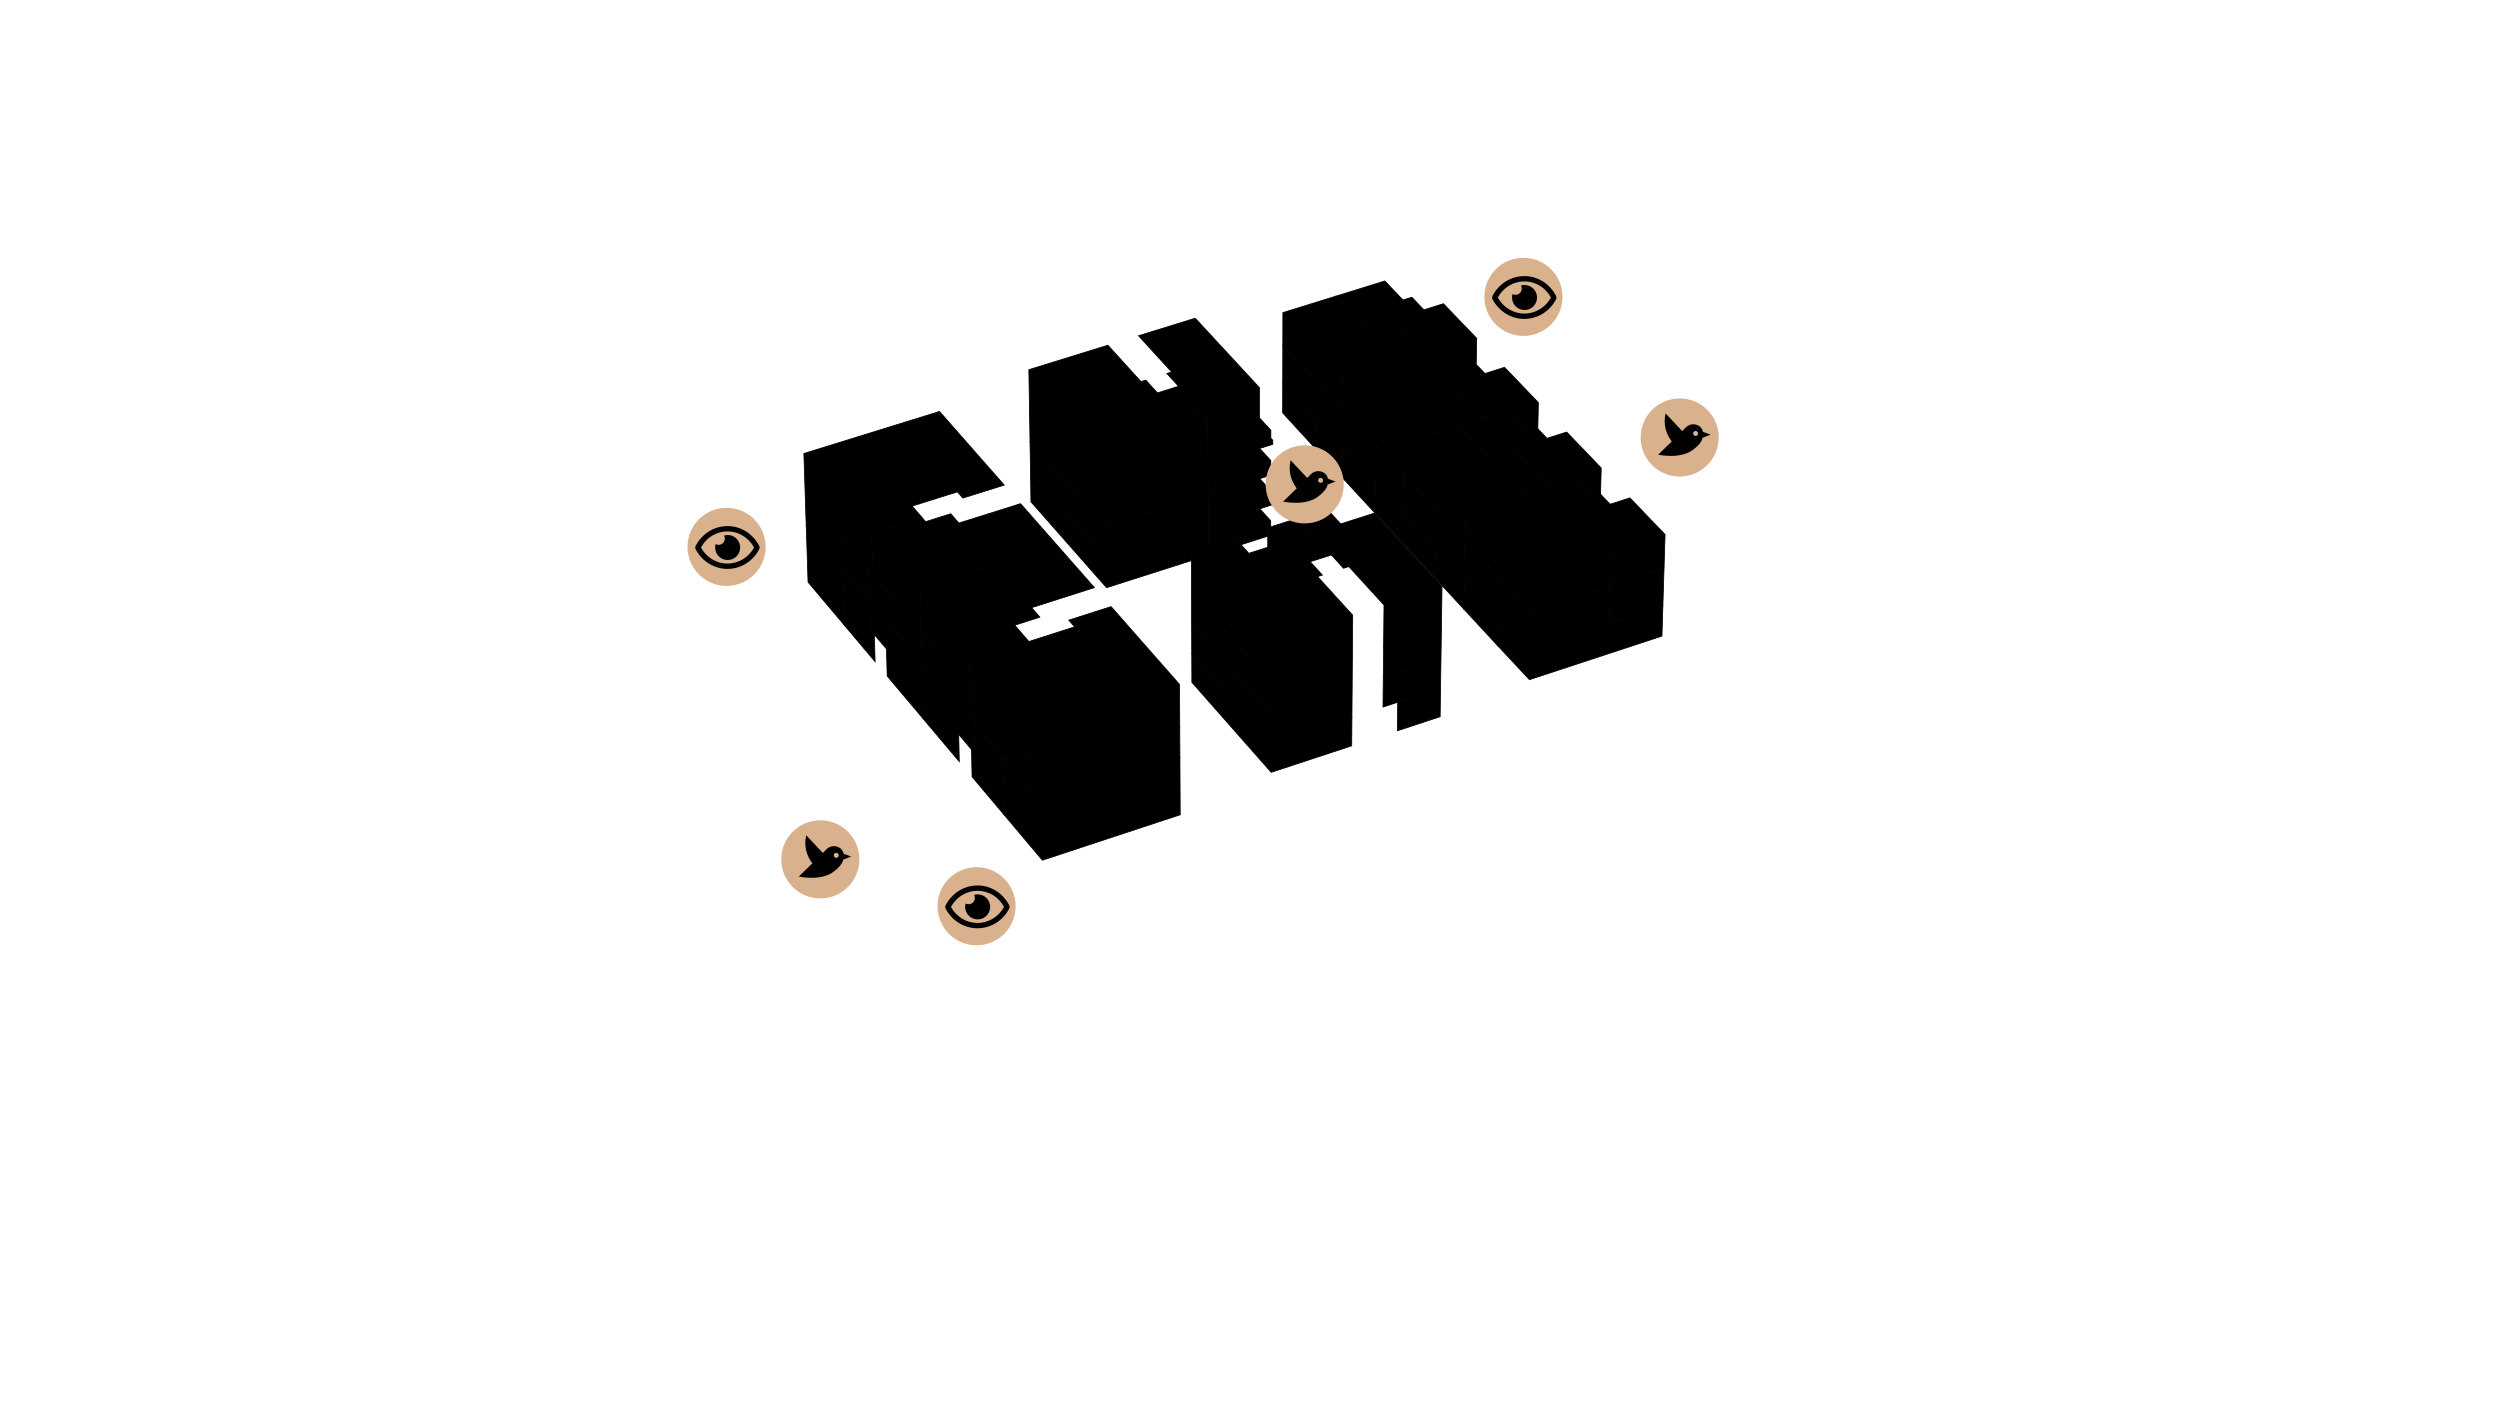 ﻿<?xml version="1.0" encoding="utf-8"?>
<svg viewBox="0, 0, 1600, 900" xmlns="http://www.w3.org/2000/svg" xmlns:xlink="http://www.w3.org/1999/xlink"
  version="1.1">
  <g id="7c0d8c4f-7c9d-4d42-bf3b-fda710cee7c2" data-name="251_1" data-visibility-best="false">
    <path
      d="M813.25 333.281 L813.244 337.19 L811.372 337.787 L811.365 343.171 L794.279 348.629 L790.5 344.446 L773.272 349.943 L773.231 336.124 L806.27 325.612 L813.25 333.281"
      style="stroke:#000000;stroke-width:0.5;" />
  </g>
  <g id="c56b15bb-5083-4319-a9e1-e45c6aff10b2" data-name="251_2" data-visibility-best="true">
    <path
      d="M707.997 356.879 L773.231 336.124 L773.272 349.943 L762.449 353.396 L762.472 358.789 L708.2 376.123 L659.824 321.206 L659.516 302.056 L707.997 356.879"
      style="stroke:#000000;stroke-width:0.5;" />
  </g>
  <g id="d7d40796-fc85-432c-abae-813af65db305" data-name="221_1" data-visibility-best="false">
    <path d="M921.951 440.426 L921.689 458.684 L894.315 467.7 L894.518 449.428 L921.951 440.426"
      style="stroke:#000000;stroke-width:0.5;" />
  </g>
  <g id="0e590d33-5c9b-4d4e-a844-20683df11be2" data-name="221_2" data-visibility-best="true">
    <path
      d="M813.589 475.985 L865.231 459.038 L865.09 477.325 L813.558 494.297 L762.802 436.696 L762.725 418.471 L813.589 475.985"
      style="stroke:#000000;stroke-width:0.5;" />
  </g>
  <g id="460e4418-1c40-4b6b-92d1-5f119b88efce" data-name="241_2" data-visibility-best="false">
    <path
      d="M539.272 363.866 L556.506 384.174 L557.041 403.174 L559.588 406.187 L560.07 423.508 L540.362 400.119 L539.272 363.866"
      style="stroke:#000000;stroke-width:0.5;" />
  </g>
  <g id="fb0debf2-2690-436a-8e23-e9b90de39318" data-name="231_2" data-visibility-best="false">
    <path
      d="M623.606 463.243 L641.762 484.638 L642.438 521.262 L622.132 497.162 L621.769 479.734 L623.999 482.371 L623.606 463.243"
      style="stroke:#000000;stroke-width:0.5;" />
  </g>
  <g id="13f61a5b-50e4-46c9-b33a-a602628942b6" data-name="241_1" data-visibility-best="false">
    <path d="M539.272 363.866 L540.362 400.119 L517.163 372.586 L515.982 336.421 L539.272 363.866"
      style="stroke:#000000;stroke-width:0.5;" />
  </g>
  <g id="9a3747e9-f18d-4c49-ace4-69f7e835471c" data-name="231_1" data-visibility-best="true">
    <path
      d="M666.544 513.841 L755.144 484.827 L755.333 521.451 L667.117 550.551 L642.438 521.262 L641.762 484.638 L666.544 513.841"
      style="stroke:#000000;stroke-width:0.5;" />
  </g>
  <g id="a7c6cef8-71b2-4f24-81b3-717c1031e0b4" data-name="241_3" data-visibility-best="false">
    <path
      d="M556.506 384.174 L589.903 423.529 L590.792 459.968 L567.806 432.689 L567.339 415.354 L557.041 403.174 L556.506 384.174"
      style="stroke:#000000;stroke-width:0.5;" />
  </g>
  <g id="2769dc51-05c8-4a35-bf4d-9d2db49d94ca" data-name="231_3" data-visibility-best="false">
    <path
      d="M589.903 423.529 L623.606 463.243 L623.999 482.371 L613.564 470.029 L613.943 487.444 L590.792 459.968 L589.903 423.529"
      style="stroke:#000000;stroke-width:0.5;" />
  </g>
  <g id="5c489b14-d905-47ac-a5ef-82a99ee20b50" data-name="252_4" data-visibility-best="false">
    <path
      d="M707.793 337.548 L773.173 316.829 L773.231 336.124 L707.997 356.879 L659.516 302.056 L659.208 282.821 L707.793 337.548"
      style="stroke:#000000;stroke-width:0.5;" />
  </g>
  <g id="62b79ce1-faf3-40ec-a572-05f65103b311" data-name="252_3" data-visibility-best="false">
    <path
      d="M813.281 314.055 L813.273 319.061 L814.528 320.436 L814.523 322.987 L773.231 336.124 L773.173 316.829 L806.241 306.35 L813.281 314.055"
      style="stroke:#000000;stroke-width:0.5;" />
  </g>
  <g id="fc35a7de-e425-4800-8b76-4d42cdd806d5" data-name="222_3" data-visibility-best="false">
    <path d="M922.23 420.952 L921.951 440.426 L885.112 452.514 L885.308 433.021 L922.23 420.952"
      style="stroke:#000000;stroke-width:0.5;" />
  </g>
  <g id="5236f9a9-281a-4512-bc5b-1e52d4241fd1" data-name="222_4" data-visibility-best="false">
    <path
      d="M813.622 456.453 L865.382 439.534 L865.231 459.038 L813.589 475.985 L762.725 418.471 L762.643 399.033 L813.622 456.453"
      style="stroke:#000000;stroke-width:0.5;" />
  </g>
  <g id="ee4734c1-d4c8-446a-80d1-c473f1f96e6e" data-name="211_2" data-visibility-best="false">
    <path
      d="M859.219 262.065 L859.052 286.336 L858.825 305.466 L841.555 286.793 L841.744 267.696 L820.937 245.29 L820.997 221.112 L859.219 262.065"
      style="stroke:#000000;stroke-width:0.5;" />
    <path
      d="M897.898 191.996 L903.584 190.226 L911.288 198.267 L923.798 194.364 L945.074 216.519 L926.803 222.254 L925.89 221.298 L910.148 226.237 L890.798 205.891 L875.149 210.774 L855.023 189.515 L886.267 179.822 L897.898 191.996"
      style="stroke:#000000;stroke-width:0.5;" />
  </g>
  <g id="3c264e15-1e2a-4f93-b676-01cb7637bebb" data-name="211_5" data-visibility-best="false">
    <path d="M919.244 351.158 L918.883 370.403 L897.475 347.256 L897.788 328.052 L919.244 351.158"
      style="stroke:#000000;stroke-width:0.5;" />
    <path
      d="M953.449 293.478 L969.288 288.423 L989.383 309.553 L957.551 319.77 L956.587 318.747 L937.932 324.733 L937.591 346.038 L898.065 303.687 L898.306 282.465 L916.848 276.582 L917.77 277.561 L933.618 272.532 L953.449 293.478"
      style="stroke:#000000;stroke-width:0.5;" />
  </g>
  <g id="5cc786a5-2720-491a-83b9-76670324269d" data-name="211_1" data-visibility-best="false">
    <path d="M841.744 267.696 L841.555 286.793 L820.89 264.231 L820.937 245.29 L841.744 267.696"
      style="stroke:#000000;stroke-width:0.5;" />
    <path
      d="M875.149 210.774 L890.798 205.891 L910.148 226.237 L878.7 236.105 L877.793 235.143 L859.364 240.925 L859.219 262.065 L820.997 221.112 L821.05 200.055 L855.023 189.515 L875.149 210.774"
      style="stroke:#000000;stroke-width:0.5;" />
  </g>
  <g id="23be32db-0e11-4e64-8a4e-c4faa0851f40" data-name="211_4" data-visibility-best="false">
    <path
      d="M898.065 303.687 L897.788 328.052 L897.475 347.256 L879.896 328.249 L880.17 309.078 L859.052 286.336 L859.219 262.065 L898.065 303.687"
      style="stroke:#000000;stroke-width:0.5;" />
    <path
      d="M944.797 233.24 L950.346 239.032 L962.893 235.074 L984.557 257.634 L984.203 274.371 L982.721 272.824 L976.888 274.681 L965.247 262.495 L949.409 267.521 L929.708 246.805 L913.965 251.773 L894.452 231.162 L925.89 221.298 L926.803 222.254 L945.074 216.519 L944.797 233.24"
      style="stroke:#000000;stroke-width:0.5;" />
  </g>
  <g id="5190a30a-4ef1-4809-b311-80743a666582" data-name="211_8" data-visibility-best="false">
    <path
      d="M979.756 391.216 L1030.39 374.702 L1029.73 399.221 L1064.24 387.911 L1063.65 407.098 L978.838 435.004 L977.955 434.049 L958.561 413.305 L959.013 393.987 L937.2 370.495 L937.591 346.038 L979.756 391.216"
      style="stroke:#000000;stroke-width:0.5;" />
    <path
      d="M1016.995 316.665 L1022.9 314.763 L1030.512 322.706 L1043.14 318.633 L1044.09 319.629 L1065.65 342.078 L1065.19 356.896 L1064.99 363.415 L1063.53 363.893 L1030.39 374.702 L1030.56 368.176 L1030.96 353.343 L1009.51 330.791 L993.629 335.918 L973.496 314.652 L989.332 309.57 L990.301 310.589 L1006.29 305.456 L1016.995 316.665"
      style="stroke:#000000;stroke-width:0.5;" />
  </g>
  <g id="19be4ed9-b159-4177-a07e-c6393d9bba0d" data-name="211_6" data-visibility-best="false">
    <path
      d="M937.591 346.038 L937.2 370.495 L936.798 389.774 L918.883 370.403 L919.244 351.158 L897.788 328.052 L898.065 303.687 L937.591 346.038"
      style="stroke:#000000;stroke-width:0.5;" />
    <path
      d="M976.888 274.681 L982.721 272.824 L990.084 280.51 L1002.67 276.494 L1024.78 299.519 L1024.348 316.274 L1022.9 314.763 L1016.995 316.665 L1006.29 305.456 L990.352 310.572 L969.288 288.423 L953.449 293.478 L933.618 272.532 L965.247 262.495 L976.888 274.681"
      style="stroke:#000000;stroke-width:0.5;" />
  </g>
  <g id="bd1af690-4bc5-40f9-bd25-5959dc4e439c" data-name="211_7" data-visibility-best="true">
    <path d="M959.013 393.987 L958.561 413.305 L936.798 389.774 L937.2 370.495 L959.013 393.987"
      style="stroke:#000000;stroke-width:0.5;" />
    <path d="M1064.24 387.911 L1029.73 399.221 L1030.39 374.702 L1063.53 363.893 L1064.99 363.415 L1064.24 387.911"
      style="stroke:#000000;stroke-width:0.5;" />
    <path
      d="M993.629 335.918 L1009.51 330.791 L1030.06 352.399 L1030.96 353.343 L1030.56 368.176 L1030.39 374.702 L979.756 391.216 L937.591 346.038 L937.932 324.733 L956.587 318.747 L957.551 319.77 L973.496 314.652 L993.629 335.918"
      style="stroke:#000000;stroke-width:0.5;" />
  </g>
  <g id="e090a027-d253-444c-bd2d-ce3767ad7b61" data-name="211_3" data-visibility-best="false">
    <path d="M880.17 309.078 L879.896 328.249 L858.825 305.466 L859.052 286.336 L880.17 309.078"
      style="stroke:#000000;stroke-width:0.5;" />
    <path
      d="M913.965 251.773 L929.708 246.805 L949.409 267.521 L917.77 277.561 L916.848 276.582 L898.306 282.465 L898.065 303.687 L859.219 262.065 L859.364 240.925 L877.793 235.143 L878.7 236.105 L894.452 231.162 L913.965 251.773"
      style="stroke:#000000;stroke-width:0.5;" />
  </g>
  <g id="105805c2-9e59-4170-890e-4ba51a9b1f97" data-name="233_4" data-visibility-best="true">
    <path
      d="M623.204 443.682 L666.237 494.197 L755.043 465.229 L755.144 484.827 L666.544 513.841 L623.606 463.243 L623.204 443.682"
      style="stroke:#000000;stroke-width:0.5;" />
  </g>
  <g id="f0298ff9-9c9b-47d8-965c-cf7514807ada" data-name="243_5" data-visibility-best="false">
    <path d="M555.959 364.743 L589.428 404.032 L589.903 423.529 L556.506 384.174 L555.959 364.743"
      style="stroke:#000000;stroke-width:0.5;" />
  </g>
  <g id="5fd5059b-33bb-430e-9faf-be6529638e89" data-name="233_5" data-visibility-best="false">
    <path d="M623.606 463.243 L589.903 423.529 L589.428 404.032 L623.204 443.682 L623.606 463.243"
      style="stroke:#000000;stroke-width:0.5;" />
  </g>
  <g id="2398bd72-000f-44c1-8f9c-210f6cb115ad" data-name="243_4" data-visibility-best="false">
    <path d="M515.35 317.073 L555.959 364.743 L556.506 384.174 L515.982 336.421 L515.35 317.073"
      style="stroke:#000000;stroke-width:0.5;" />
  </g>
  <g id="00f6b733-23e0-44f6-afef-1ff55cf72a4c" data-name="253_5" data-visibility-best="false">
    <path
      d="M813.313 294.745 L813.305 299.78 L814.562 301.152 L814.557 303.715 L773.173 316.829 L773.115 297.448 L806.209 287.003 L813.313 294.745"
      style="stroke:#000000;stroke-width:0.5;" />
  </g>
  <g id="a6469303-7eef-4403-a06d-6b0046c5f317" data-name="253_6" data-visibility-best="false">
    <path
      d="M658.898 263.5 L707.589 318.13 L773.115 297.448 L773.173 316.829 L707.793 337.548 L659.208 282.821 L658.898 263.5"
      style="stroke:#000000;stroke-width:0.5;" />
  </g>
  <g id="82147371-2a20-4d87-a933-8bb91bc5c4c1" data-name="223_6" data-visibility-best="false">
    <path
      d="M762.56 379.508 L813.655 436.832 L865.534 419.94 L865.382 439.534 L813.622 456.453 L762.643 399.033 L762.56 379.508"
      style="stroke:#000000;stroke-width:0.5;" />
  </g>
  <g id="c97dd405-4cf2-4fc4-b6d1-61d556f7e2d4" data-name="223_5" data-visibility-best="false">
    <path d="M922.511 401.389 L922.23 420.952 L885.308 433.021 L885.505 413.438 L922.511 401.389"
      style="stroke:#000000;stroke-width:0.5;" />
  </g>
  <g id="6879e8dd-49bc-4f36-8da0-ad12e4f6dcec" data-name="244_6" data-visibility-best="false">
    <path
      d="M589.73 330.756 L557.775 340.791 L558.526 367.756 L515.35 317.073 L514.474 290.23 L601.279 263.327 L642.726 310.463 L616.222 318.78 L612.754 314.805 L583.789 323.885 L589.73 330.756"
      style="stroke:#000000;stroke-width:0.5;" />
  </g>
  <g id="1d74acb5-19a3-4219-bcd2-41ca8bc92074" data-name="234_7" data-visibility-best="false">
    <path
      d="M676.704 349.104 L700.422 376.078 L660.241 388.905 L665.534 394.996 L649.462 400.136 L652.495 403.643 L620.4 413.915 L620.964 441.052 L589.428 404.032 L588.769 376.98 L676.704 349.104"
      style="stroke:#000000;stroke-width:0.5;" />
  </g>
  <g id="642ec7f8-63ed-480e-9411-eafb5b2bfc49" data-name="244_7" data-visibility-best="false">
    <path
      d="M653.157 322.325 L676.704 349.104 L588.769 376.98 L589.428 404.032 L558.526 367.756 L557.775 340.791 L589.73 330.756 L592.399 333.842 L608.482 328.787 L613.669 334.756 L653.157 322.325"
      style="stroke:#000000;stroke-width:0.5;" />
  </g>
  <g id="64163aba-a3f1-4e43-ab06-7ea84778b733" data-name="234_6" data-visibility-best="true">
    <path
      d="M711.091 388.212 L754.903 438.036 L755.043 465.229 L666.237 494.197 L620.964 441.052 L620.4 413.915 L652.495 403.643 L658.478 410.563 L687.738 401.182 L683.994 396.89 L711.091 388.212"
      style="stroke:#000000;stroke-width:0.5;" />
  </g>
  <g id="e8e8e7b2-8859-459a-aa9a-bd12ac25e0e9" data-name="224_8" data-visibility-best="false">
    <path
      d="M828.634 332.279 L850.105 355.782 L838.541 359.495 L846.329 368.049 L843.265 369.035 L865.736 393.737 L865.534 419.94 L813.655 436.832 L762.56 379.508 L762.449 353.396 L790.5 344.446 L799.238 354.118 L811.355 350.242 L811.372 337.787 L828.634 332.279"
      style="stroke:#000000;stroke-width:0.5;" />
  </g>
  <g id="74929e7d-5c8c-4aa1-98b1-a82b2afbeb8d" data-name="224_7" data-visibility-best="false">
    <path
      d="M849.244 325.704 L858.056 335.293 L879.587 328.406 L922.886 375.228 L922.511 401.389 L885.505 413.438 L885.768 387.249 L863.226 362.612 L859.867 363.693 L852.062 355.154 L850.105 355.782 L828.634 332.279 L849.244 325.704"
      style="stroke:#000000;stroke-width:0.5;" />
  </g>
  <g id="ab42a047-9bd3-4d46-b403-34dbad039ef6" data-name="254_8" data-visibility-best="false">
    <path
      d="M773.034 270.444 L773.115 297.448 L707.589 318.13 L658.898 263.5 L658.466 236.583 L709.045 220.937 L730.202 244.191 L733.286 243.23 L740.757 251.434 L752.357 247.816 L773.034 270.444"
      style="stroke:#000000;stroke-width:0.5;" />
  </g>
  <g id="418cf603-26b7-428b-b050-b6dfc70bb636" data-name="254_7" data-visibility-best="false">
    <path
      d="M764.936 203.648 L806.047 248.097 L806.032 267.411 L813.344 275.348 L813.336 280.414 L814.596 281.783 L814.592 284.357 L773.115 297.448 L773.034 270.444 L752.357 247.816 L754.258 247.223 L746.771 239.033 L749.848 238.075 L728.623 214.88 L764.936 203.648"
      style="stroke:#000000;stroke-width:0.5;" />
  </g>
  <g id="263_5862_1943_31405_94740" class="pano" data-type="static" transform="translate(440, -100)">
    <svg version="1.1" id="Ebene_1" xmlns="http://www.w3.org/2000/svg" xmlns:xlink="http://www.w3.org/1999/xlink"
      x="0px" y="0px" viewBox="0 0 50 50" width="50" style="enable-background:new 0 0 50 50;" xml:space="preserve">
      <circle cx="25" cy="25" r="25" fill="#D9B18D" stroke="none" />
      <path d="M25.6,17.4c-0.8,0-1.5,0.1-2.2,0.4c0.3,0.6,0.5,1.3,0.5,1.9c0,2.2-1.8,4-4,4c-0.7,0-1.3-0.2-1.9-0.5
          c-1.2,4.2,1.2,8.7,5.5,9.9s8.7-1.2,9.9-5.5c1.2-4.2-1.2-8.7-5.5-9.9C27.1,17.5,26.3,17.4,25.6,17.4z M45.9,24.4
          C42,16.8,34.4,11.7,25.6,11.7S9.1,16.8,5.2,24.4c-0.3,0.7-0.3,1.4,0,2.1C9.1,34,16.8,39.1,25.6,39.1S42,34,45.9,26.5
          C46.2,25.8,46.2,25,45.9,24.4z M25.6,35.7c-7,0-13.5-3.9-17-10.3c3.5-6.4,9.9-10.3,17-10.3s13.5,3.9,17,10.3
          C39.1,31.8,32.6,35.7,25.6,35.7z" />
    </svg>
  </g>
  <g id="254_-2890_-9084_-94858_-30184" class="pano" data-type="static" transform="translate(950, -260)">
    <svg version="1.1" id="Ebene_1" xmlns="http://www.w3.org/2000/svg" xmlns:xlink="http://www.w3.org/1999/xlink"
      x="0px" y="0px" viewBox="0 0 50 50" width="50" style="enable-background:new 0 0 50 50;" xml:space="preserve">
      <circle cx="25" cy="25" r="25" fill="#D9B18D" stroke="none" />
      <path d="M25.6,17.4c-0.8,0-1.5,0.1-2.2,0.4c0.3,0.6,0.5,1.3,0.5,1.9c0,2.2-1.8,4-4,4c-0.7,0-1.3-0.2-1.9-0.5
          c-1.2,4.2,1.2,8.7,5.5,9.9s8.7-1.2,9.9-5.5c1.2-4.2-1.2-8.7-5.5-9.9C27.1,17.5,26.3,17.4,25.6,17.4z M45.9,24.4
          C42,16.8,34.4,11.7,25.6,11.7S9.1,16.8,5.2,24.4c-0.3,0.7-0.3,1.4,0,2.1C9.1,34,16.8,39.1,25.6,39.1S42,34,45.9,26.5
          C46.2,25.8,46.2,25,45.9,24.4z M25.6,35.7c-7,0-13.5-3.9-17-10.3c3.5-6.4,9.9-10.3,17-10.3s13.5,3.9,17,10.3
          C39.1,31.8,32.6,35.7,25.6,35.7z" />
    </svg>
  </g>
  <g id="15_7716_-2900_-35061_93289" class="pano" data-type="static" transform="translate(600, 130)">
    <svg version="1.1" id="Ebene_1" xmlns="http://www.w3.org/2000/svg" xmlns:xlink="http://www.w3.org/1999/xlink"
      x="0px" y="0px" viewBox="0 0 50 50" width="50" style="enable-background:new 0 0 50 50;" xml:space="preserve">
      <circle cx="25" cy="25" r="25" fill="#D9B18D" stroke="none" />
      <path d="M25.6,17.4c-0.8,0-1.5,0.1-2.2,0.4c0.3,0.6,0.5,1.3,0.5,1.9c0,2.2-1.8,4-4,4c-0.7,0-1.3-0.2-1.9-0.5
          c-1.2,4.2,1.2,8.7,5.5,9.9s8.7-1.2,9.9-5.5c1.2-4.2-1.2-8.7-5.5-9.9C27.1,17.5,26.3,17.4,25.6,17.4z M45.9,24.4
          C42,16.8,34.4,11.7,25.6,11.7S9.1,16.8,5.2,24.4c-0.3,0.7-0.3,1.4,0,2.1C9.1,34,16.8,39.1,25.6,39.1S42,34,45.9,26.5
          C46.2,25.8,46.2,25,45.9,24.4z M25.6,35.7c-7,0-13.5-3.9-17-10.3c3.5-6.4,9.9-10.3,17-10.3s13.5,3.9,17,10.3
          C39.1,31.8,32.6,35.7,25.6,35.7z" />
    </svg>
  </g>
  <g id="286_-943_10821_-99033_8630" class="pano" data-type="static" transform="translate(1050, -170)">
    <svg version="1.1" id="Ebene_1" xmlns="http://www.w3.org/2000/svg" xmlns:xlink="http://www.w3.org/1999/xlink"
      x="0px" y="0px" viewBox="0 0 50 50" width="50" style="enable-background:new 0 0 50 50;" xml:space="preserve">
      <circle cx="25" cy="25" r="25" fill="#D9B18D" stroke="none" />
      <path transform="scale(1.6) translate(5 3)" d="M23 11.5L19.95 10.37C19.69 9.22 19.04 8.56 19.04 8.56C17.4 6.92 14.75 6.92
              13.11 8.56L11.63 10.04L5 3C4 7 5 11 7.45 14.22L2 19.5C2 19.5 10.89 21.5 16.07 17.45C18.83
              15.29 19.45 14.03 19.84 12.7L23 11.5M17.71 11.72C17.32 12.11 16.68 12.11 16.29 11.72C15.9
              11.33 15.9 10.7 16.29 10.31C16.68 9.92 17.32 9.92 17.71 10.31C18.1 10.7 18.1 11.33 17.71 11.72Z" />
    </svg>
  </g>
  <g id="291_-659_15875_-98645_4092" class="pano" data-type="static" transform="translate(810, -140)">
    <svg version="1.1" id="Ebene_1" xmlns="http://www.w3.org/2000/svg" xmlns:xlink="http://www.w3.org/1999/xlink"
      x="0px" y="0px" viewBox="0 0 50 50" width="50" style="enable-background:new 0 0 50 50;" xml:space="preserve">
      <circle cx="25" cy="25" r="25" fill="#D9B18D" stroke="none" />
      <path transform="scale(1.6) translate(5 3)" d="M23 11.5L19.95 10.37C19.69 9.22 19.04 8.56 19.04 8.56C17.4 6.92 14.75 6.92
              13.11 8.56L11.63 10.04L5 3C4 7 5 11 7.45 14.22L2 19.5C2 19.5 10.89 21.5 16.07 17.45C18.83
              15.29 19.45 14.03 19.84 12.7L23 11.5M17.71 11.72C17.32 12.11 16.68 12.11 16.29 11.72C15.9
              11.33 15.9 10.7 16.29 10.31C16.68 9.92 17.32 9.92 17.71 10.31C18.1 10.7 18.1 11.33 17.71 11.72Z" />
    </svg>
  </g>
  <!--  VOGEL  -->
  <g id="285_-13944_4513_-30458_94114" class="pano" data-type="static" transform="translate(500, 100)">
    <svg version="1.1" id="Ebene_1" xmlns="http://www.w3.org/2000/svg" xmlns:xlink="http://www.w3.org/1999/xlink"
      x="0px" y="0px" viewBox="0 0 50 50" width="50" style="enable-background:new 0 0 50 50;" xml:space="preserve">
      <circle cx="25" cy="25" r="25" fill="#D9B18D" stroke="none" />
      <path transform="scale(1.6) translate(5 3)" d="M23 11.5L19.95 10.37C19.69 9.22 19.04 8.56 19.04 8.56C17.4 6.92 14.75 6.92
              13.11 8.56L11.63 10.04L5 3C4 7 5 11 7.45 14.22L2 19.5C2 19.5 10.89 21.5 16.07 17.45C18.83
              15.29 19.45 14.03 19.84 12.7L23 11.5M17.71 11.72C17.32 12.11 16.68 12.11 16.29 11.72C15.9
              11.33 15.9 10.7 16.29 10.31C16.68 9.92 17.32 9.92 17.71 10.31C18.1 10.7 18.1 11.33 17.71 11.72Z" />
    </svg>
  </g>
</svg>
